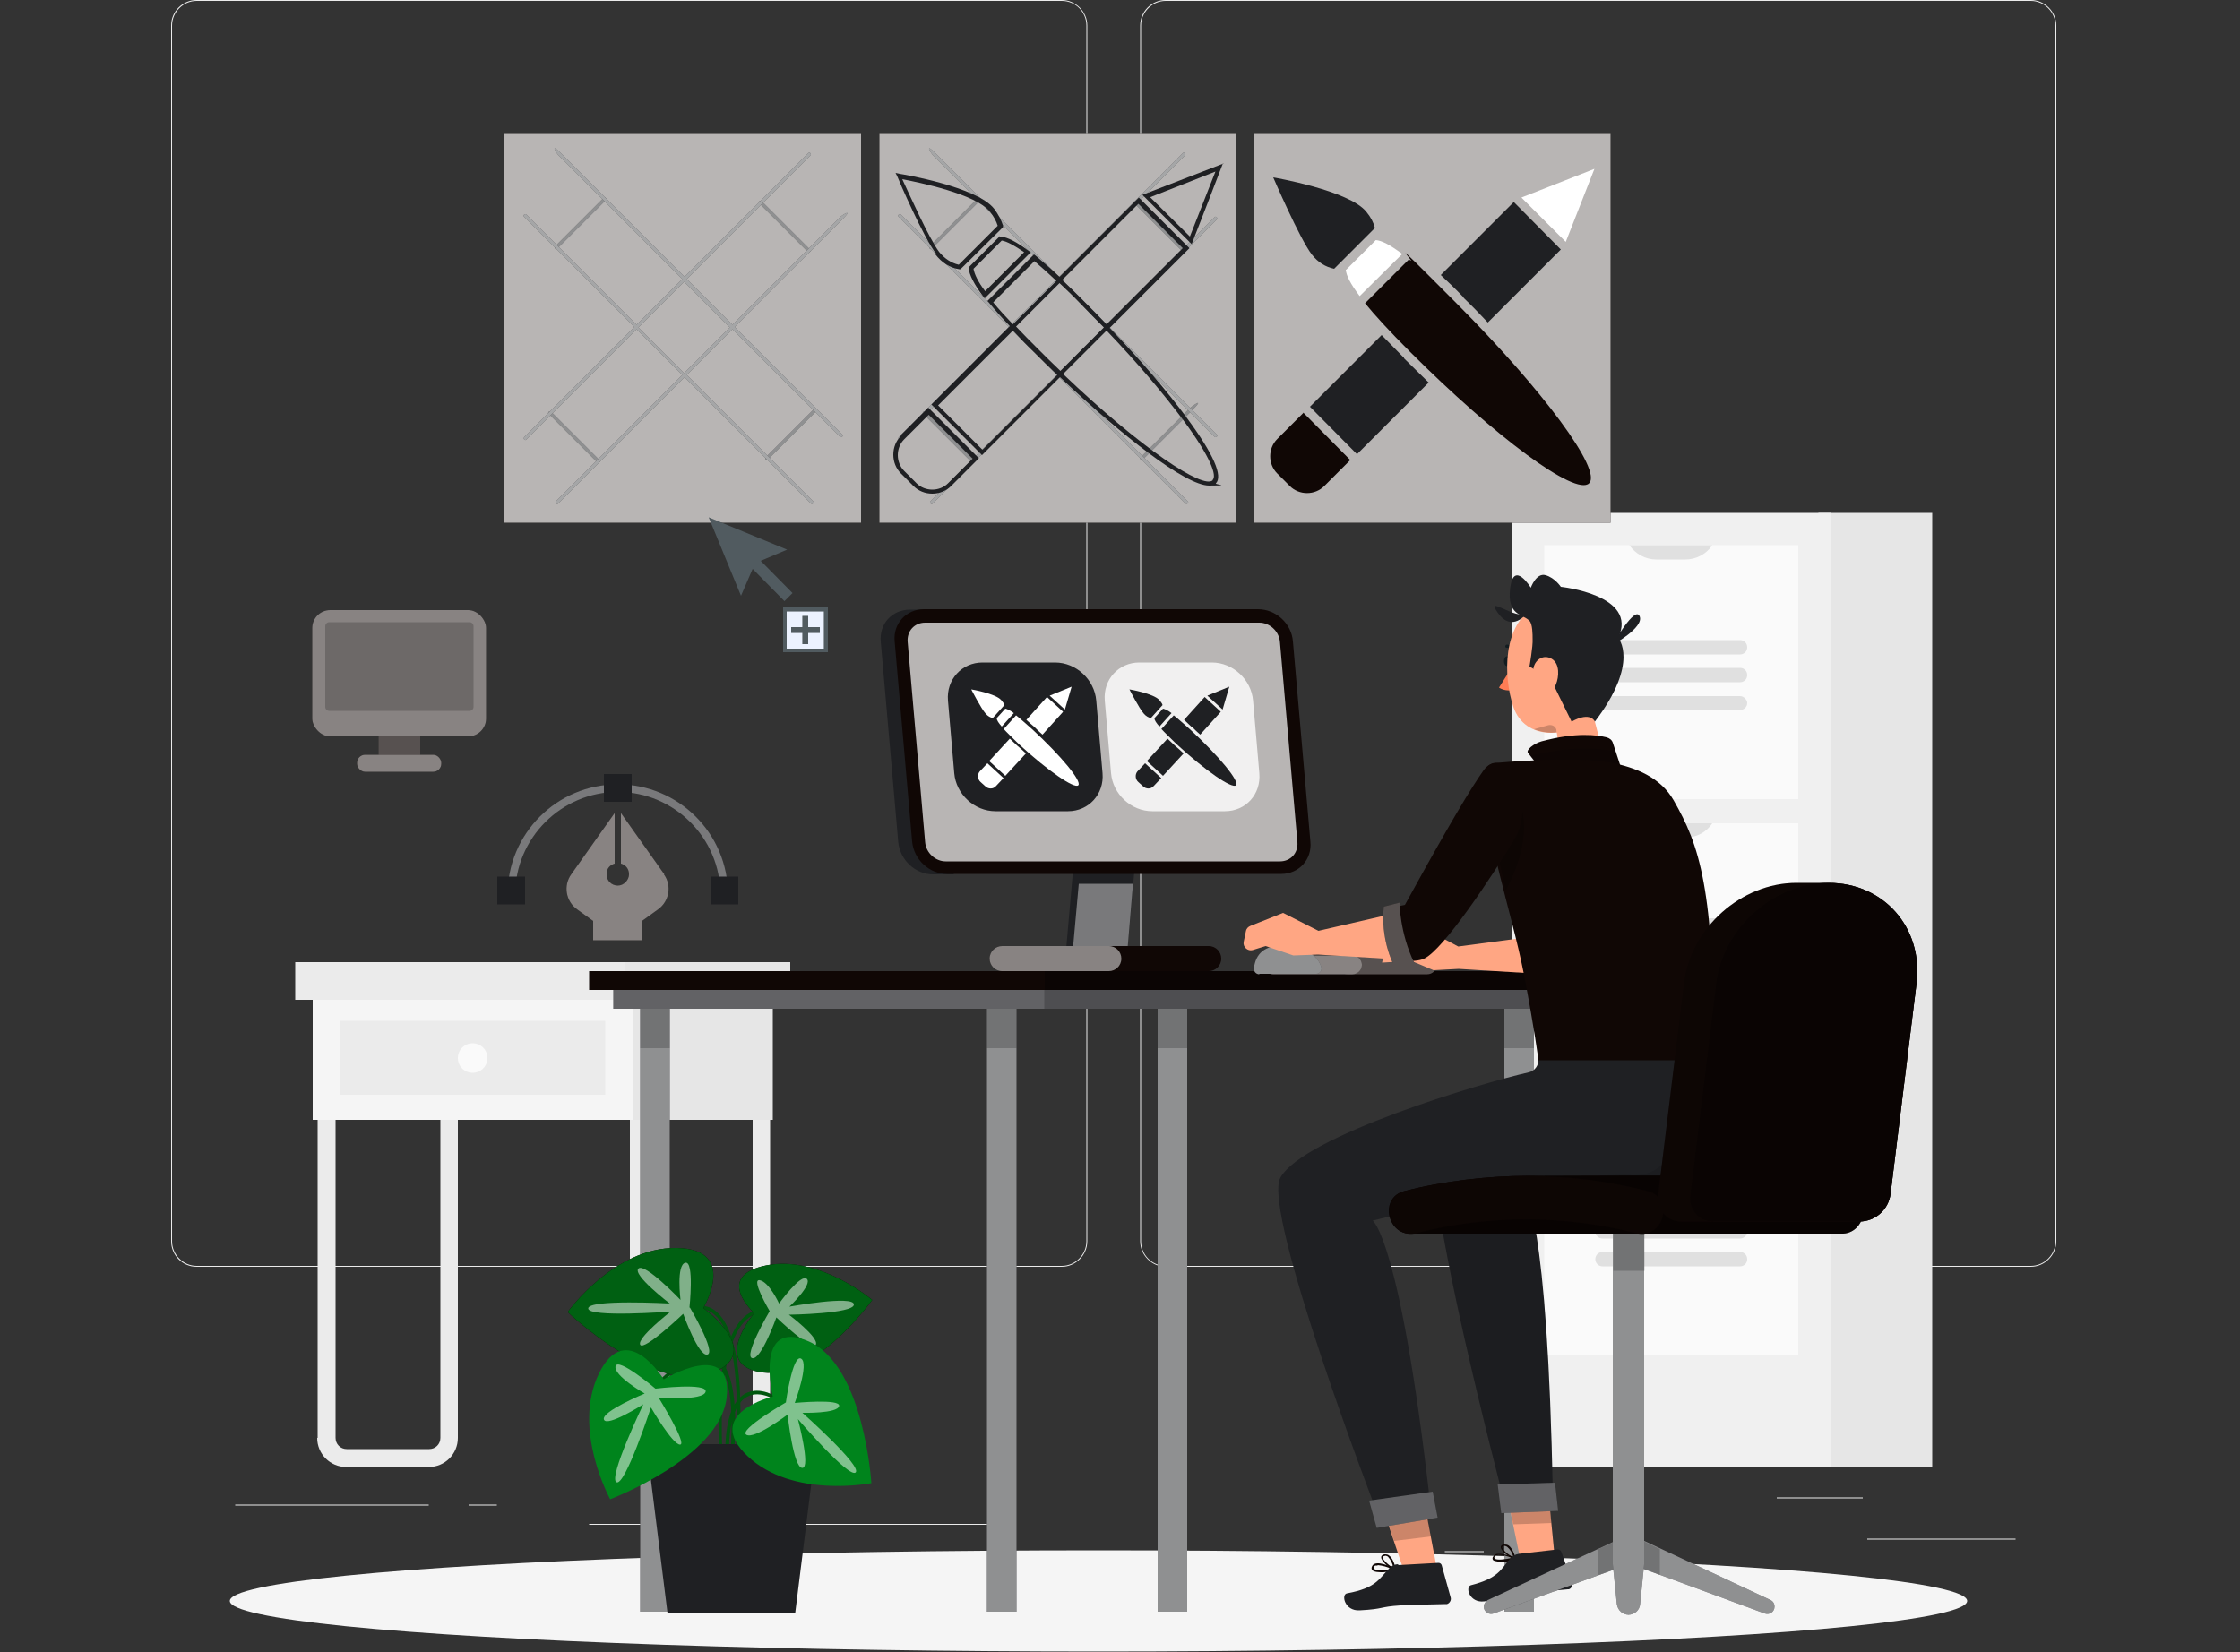 <?xml version="1.0" encoding="UTF-8"?> <svg xmlns="http://www.w3.org/2000/svg" id="Layer_1" data-name="Layer 1" version="1.1" viewBox="0 0 500 368.8"><rect x="0" y="0" width="500" height="368.8" fill="#333333" stroke="none"/><defs><style> .cls-1 { opacity: .7; } .cls-1, .cls-2, .cls-3, .cls-4, .cls-5, .cls-6, .cls-7, .cls-8, .cls-9, .cls-10, .cls-11, .cls-12, .cls-13, .cls-14, .cls-15, .cls-16, .cls-17, .cls-18, .cls-19, .cls-20, .cls-21, .cls-22, .cls-23, .cls-24, .cls-25, .cls-26, .cls-27, .cls-28, .cls-29, .cls-30, .cls-31, .cls-32 { stroke-width: 0px; } .cls-1, .cls-2, .cls-6, .cls-7, .cls-8, .cls-13, .cls-16, .cls-17, .cls-19, .cls-20, .cls-21, .cls-27, .cls-28 { isolation: isolate; } .cls-1, .cls-6, .cls-7, .cls-8, .cls-16, .cls-17, .cls-20, .cls-21, .cls-26 { fill: #fff; } .cls-2, .cls-3, .cls-13, .cls-19, .cls-27, .cls-28 { fill: #000; } .cls-2, .cls-17 { opacity: .3; } .cls-4 { fill: #e0e0e0; } .cls-33, .cls-16, .cls-27 { opacity: .5; } .cls-5 { fill: #ffa683; } .cls-6 { opacity: .9; } .cls-7, .cls-19, .cls-34 { opacity: .2; } .cls-8, .cls-35, .cls-28 { opacity: .4; } .cls-9 { fill: #f5f5f5; } .cls-10 { fill: #121c20; } .cls-11 { fill: #ebebeb; } .cls-12 { fill: #e6e6e6; } .cls-13, .cls-36 { opacity: .1; } .cls-14 { fill: #006012; } .cls-15 { fill: #00841c; } .cls-18 { fill: #263238; } .cls-20 { opacity: .6; } .cls-21 { opacity: .8; } .cls-22 { fill: #407bff; } .cls-23 { fill: #fafafa; } .cls-24 { fill: #004c0b; } .cls-25 { fill: #100705; } .cls-29 { fill: #1f2023; } .cls-30 { fill: #f0f0f0; } .cls-31 { fill: #ff7d55; } .cls-32 { fill: #007c17; } </style></defs><g id="a"><rect class="cls-11" x="416.8" y="343.5" width="33.1" height=".2"></rect><rect class="cls-11" x="322.5" y="346.3" width="8.7" height=".2"></rect><rect class="cls-11" x="396.6" y="334.3" width="19.2" height=".2"></rect><rect class="cls-11" x="52.5" y="335.9" width="43.2" height=".2"></rect><rect class="cls-11" x="104.6" y="335.9" width="6.3" height=".2"></rect><rect class="cls-11" x="131.5" y="340.2" width="93.7" height=".2"></rect><path class="cls-11" d="M237,282.8H43.9c-3.2,0-5.7-2.6-5.7-5.7V5.7c0-3.2,2.6-5.7,5.7-5.7h193.1c3.1,0,5.7,2.6,5.7,5.7v271.4c0,3.1-2.6,5.7-5.7,5.7h0ZM43.9.2c-3,0-5.5,2.5-5.5,5.5v271.4c0,3,2.5,5.5,5.5,5.5h193.1c3,0,5.5-2.5,5.5-5.5V5.7c0-3-2.4-5.5-5.5-5.5H43.9Z"></path><path class="cls-11" d="M453.3,282.8h-193.1c-3.1,0-5.7-2.6-5.7-5.7V5.7c0-3.2,2.6-5.7,5.7-5.7h193.1c3.1,0,5.7,2.6,5.7,5.7v271.4c0,3.1-2.6,5.7-5.7,5.7ZM260.2.2c-3,0-5.5,2.5-5.5,5.5v271.4c0,3,2.4,5.5,5.5,5.5h193.1c3,0,5.5-2.5,5.5-5.5V5.7c0-3-2.5-5.5-5.5-5.5h-193.1Z"></path><rect class="cls-11" y="327.4" width="500" height=".2"></rect><path class="cls-11" d="M140.6,321v-77.1h31.3v77.1c0,3.6-2.9,6.5-6.5,6.5h-18.4c-3.6,0-6.5-2.9-6.5-6.5h0ZM144.6,247.9v73.1c0,1.4,1.1,2.5,2.5,2.5h18.4c1.4,0,2.5-1.1,2.5-2.5v-73.1h-23.3,0Z"></path><path class="cls-11" d="M70.9,321v-77.1h31.3v77.1c0,3.6-2.9,6.5-6.5,6.5h-18.4c-3.6,0-6.5-2.9-6.5-6.5ZM74.9,247.9v73.1c0,1.4,1.1,2.5,2.5,2.5h18.4c1.4,0,2.5-1.1,2.5-2.5v-73.1h-23.3Z"></path><rect class="cls-9" x="69.8" y="221.3" width="76.4" height="28.7"></rect><rect class="cls-12" x="141.2" y="221.3" width="31.3" height="28.7"></rect><rect class="cls-11" x="65.9" y="214.8" width="74.6" height="8.4"></rect><rect class="cls-12" x="139.4" y="214.8" width="37" height="8.4"></rect><rect class="cls-11" x="76" y="227.9" width="59.1" height="16.5"></rect><circle class="cls-23" cx="105.5" cy="236.2" r="3.3"></circle><rect class="cls-12" x="405.9" y="114.5" width="25.4" height="213"></rect><rect class="cls-30" x="337.4" y="114.5" width="71.2" height="213"></rect><rect class="cls-23" x="344.7" y="121.7" width="56.7" height="56.7"></rect><path class="cls-4" d="M357.7,146.1h30.7c.9,0,1.6-.7,1.6-1.6h0c0-.9-.7-1.6-1.6-1.6h-30.7c-.9,0-1.6.7-1.6,1.6h0c0,.9.7,1.6,1.6,1.6Z"></path><path class="cls-4" d="M357.7,152.3h30.7c.9,0,1.6-.7,1.6-1.6h0c0-.9-.7-1.6-1.6-1.6h-30.7c-.9,0-1.6.7-1.6,1.6h0c0,.9.7,1.6,1.6,1.6Z"></path><rect class="cls-4" x="356.2" y="155.4" width="33.8" height="3.1" rx="1.6" ry="1.6"></rect><path class="cls-4" d="M369.9,124.9h6.3c2.4,0,4.7-1.2,6-3.2h-18.5c1.4,2,3.6,3.2,6,3.2h0Z"></path><rect class="cls-23" x="344.7" y="183.8" width="56.7" height="56.7"></rect><path class="cls-4" d="M357.7,208.2h30.7c.9,0,1.6-.7,1.6-1.6h0c0-.9-.7-1.6-1.6-1.6h-30.7c-.9,0-1.6.7-1.6,1.6h0c0,.9.7,1.6,1.6,1.6Z"></path><path class="cls-4" d="M357.7,214.4h30.7c.9,0,1.6-.7,1.6-1.6h0c0-.9-.7-1.6-1.6-1.6h-30.7c-.9,0-1.6.7-1.6,1.6h0c0,.9.7,1.6,1.6,1.6Z"></path><path class="cls-4" d="M357.7,220.6h30.7c.9,0,1.6-.7,1.6-1.6h0c0-.9-.7-1.6-1.6-1.6h-30.7c-.9,0-1.6.7-1.6,1.6h0c0,.9.7,1.6,1.6,1.6Z"></path><rect class="cls-23" x="344.7" y="245.9" width="56.7" height="56.7"></rect><path class="cls-4" d="M357.7,270.3h30.7c.9,0,1.6-.7,1.6-1.6h0c0-.9-.7-1.6-1.6-1.6h-30.7c-.9,0-1.6.7-1.6,1.6h0c0,.9.7,1.6,1.6,1.6Z"></path><path class="cls-4" d="M357.7,276.5h30.7c.9,0,1.6-.7,1.6-1.6h0c0-.9-.7-1.6-1.6-1.6h-30.7c-.9,0-1.6.7-1.6,1.6h0c0,.9.7,1.6,1.6,1.6Z"></path><path class="cls-4" d="M357.7,282.7h30.7c.9,0,1.6-.7,1.6-1.6h0c0-.9-.7-1.6-1.6-1.6h-30.7c-.9,0-1.6.7-1.6,1.6h0c0,.9.7,1.6,1.6,1.6Z"></path><path class="cls-4" d="M369.9,187h6.3c2.4,0,4.7-1.2,6-3.2h-18.5c1.4,2,3.6,3.2,6,3.2h0Z"></path><path class="cls-4" d="M369.9,249.1h6.3c2.4,0,4.7-1.2,6-3.2h-18.5c1.4,2,3.6,3.2,6,3.2h0Z"></path></g><g id="b"><ellipse id="c" class="cls-9" cx="245.2" cy="357.4" rx="193.9" ry="11.3"></ellipse></g><g id="d"><path class="cls-29" d="M162.5,199.7h-1.7c0-12.6-10.3-22.9-22.9-22.9s-22.9,10.3-22.9,22.9h-1.7c0-13.6,11-24.6,24.6-24.6s24.6,11,24.6,24.6Z"></path><g class="cls-35"><path class="cls-26" d="M162.5,199.7h-1.7c0-12.6-10.3-22.9-22.9-22.9s-22.9,10.3-22.9,22.9h-1.7c0-13.6,11-24.6,24.6-24.6s24.6,11,24.6,24.6Z"></path></g><rect class="cls-29" x="134.8" y="172.8" width="6.2" height="6.2"></rect><rect class="cls-29" x="111" y="195.7" width="6.2" height="6.2"></rect><rect class="cls-29" x="158.6" y="195.7" width="6.2" height="6.2"></rect><path class="cls-25" d="M148.3,195.2l-9.7-13.7v11.3c1.1.3,1.8,1.2,1.8,2.4s-1.1,2.5-2.5,2.5-2.5-1.1-2.5-2.5.8-2.1,1.8-2.4v-11.3l-9.7,13.7c-1.8,2.5-1.2,6,1.3,7.8l3.6,2.6v4.3h10.9v-4.3l3.6-2.6c2.5-1.8,3.1-5.3,1.3-7.8Z"></path><path class="cls-16" d="M148.3,195.2l-9.7-13.7v11.3c1.1.3,1.8,1.2,1.8,2.4s-1.1,2.5-2.5,2.5-2.5-1.1-2.5-2.5.8-2.1,1.8-2.4v-11.3l-9.7,13.7c-1.8,2.5-1.2,6,1.3,7.8l3.6,2.6v4.3h10.9v-4.3l3.6-2.6c2.5-1.8,3.1-5.3,1.3-7.8Z"></path><rect class="cls-25" x="84.5" y="162.4" width="9.3" height="7.2"></rect><rect class="cls-17" x="84.5" y="162.4" width="9.3" height="7.2"></rect><rect class="cls-25" x="69.7" y="136.2" width="38.8" height="28.2" rx="4" ry="4"></rect><rect class="cls-16" x="69.7" y="136.2" width="38.8" height="28.2" rx="4" ry="4"></rect><path class="cls-19" d="M73.5,138.9h31.3c.5,0,.9.4.9.9v18c0,.5-.4.9-.9.9h-31.3c-.5,0-.9-.4-.9-.9v-18c0-.5.4-.9.9-.9Z"></path><rect class="cls-25" x="79.7" y="168.5" width="18.8" height="3.8" rx="1.8" ry="1.8"></rect><rect class="cls-16" x="79.7" y="168.5" width="18.8" height="3.8" rx="1.8" ry="1.8"></rect></g><g id="e"><rect class="cls-29" x="136.9" y="221" width="211.5" height="4.2"></rect><rect class="cls-17" x="136.9" y="221" width="211.5" height="4.2"></rect><rect class="cls-19" x="233.1" y="221" width="115.3" height="4.2"></rect><rect class="cls-29" x="142.9" y="225.2" width="6.6" height="134.6"></rect><rect class="cls-16" x="142.9" y="225.2" width="6.6" height="134.6"></rect><rect class="cls-19" x="142.9" y="225.2" width="6.6" height="8.8"></rect><rect class="cls-29" x="220.3" y="225.2" width="6.6" height="134.6"></rect><rect class="cls-16" x="220.3" y="225.2" width="6.6" height="134.6"></rect><rect class="cls-19" x="220.3" y="225.2" width="6.6" height="8.8"></rect><rect class="cls-29" x="258.4" y="225.2" width="6.6" height="134.6"></rect><rect class="cls-16" x="258.4" y="225.2" width="6.6" height="134.6"></rect><rect class="cls-19" x="258.4" y="225.2" width="6.6" height="8.8"></rect><rect class="cls-29" x="335.8" y="225.2" width="6.6" height="134.6"></rect><rect class="cls-16" x="335.8" y="225.2" width="6.6" height="134.6"></rect><rect class="cls-19" x="335.8" y="225.2" width="6.6" height="8.8"></rect><rect class="cls-25" x="131.5" y="216.8" width="222.4" height="4.2"></rect><rect class="cls-2" x="233.2" y="216.8" width="120.6" height="4.2"></rect></g><g id="f"><path class="cls-24" d="M164.9,326.1h-.8c1.6-23.2-1.9-30.8-5.1-33-1.9-1.3-3.5-.6-3.5-.6l-.3-.7c0,0,2.1-.9,4.3.7,3.3,2.4,7,10.1,5.4,33.6h0Z"></path><path class="cls-24" d="M160.5,323.8c-.8-19.7,2.6-27.1,5.6-29.8,1.9-1.7,3.5-1.5,3.6-1.5v.8c-.2,0-1.5-.2-3.1,1.3-2.9,2.6-6.1,9.8-5.4,29.1h-.8Z"></path><path class="cls-24" d="M163.9,323.8h-.8c.8-11.9-.7-18.9-4.2-20.4-4.7-1.9-11.6,5.8-11.7,5.9l-.6-.5c.3-.3,7.4-8.3,12.6-6.1,4,1.6,5.5,8.8,4.7,21.1h0Z"></path><path class="cls-24" d="M161.9,324.5c0-7.3,1.5-11.8,4.5-13.4,3.4-1.8,7.2.9,7.4,1l-.4.6s-3.7-2.5-6.6-.9c-2.7,1.4-4.1,5.7-4.1,12.6h-.8,0Z"></path><g class="cls-34"><path class="cls-32" d="M164.9,326.1h-.8c1.6-23.2-1.9-30.8-5.1-33-1.9-1.3-3.5-.6-3.5-.6l-.3-.7c0,0,2.1-.9,4.3.7,3.3,2.4,7,10.1,5.4,33.6h0Z"></path><path class="cls-32" d="M160.5,323.8c-.8-19.7,2.6-27.1,5.6-29.8,1.9-1.7,3.5-1.5,3.6-1.5v.8c-.2,0-1.5-.2-3.1,1.3-2.9,2.6-6.1,9.8-5.4,29.1h-.8Z"></path><path class="cls-32" d="M163.9,323.8h-.8c.8-11.9-.7-18.9-4.2-20.4-4.7-1.9-11.6,5.8-11.7,5.9l-.6-.5c.3-.3,7.4-8.3,12.6-6.1,4,1.6,5.5,8.8,4.7,21.1h0Z"></path><path class="cls-32" d="M161.9,324.5c0-7.3,1.5-11.8,4.5-13.4,3.4-1.8,7.2.9,7.4,1l-.4.6s-3.7-2.5-6.6-.9c-2.7,1.4-4.1,5.7-4.1,12.6h-.8,0Z"></path></g><polygon class="cls-29" points="144.3 322.4 149 360.1 177.5 360.1 182.2 322.4 144.3 322.4"></polygon><path class="cls-25" d="M157,292s7.9-13.2-6-13.4-24.3,14.3-24.3,14.3c0,0,18.9,18.1,31.7,13.8,12.8-4.4-1.3-14.6-1.3-14.6h0Z"></path><path class="cls-14" d="M157,292s7.9-13.2-6-13.4-24.3,14.3-24.3,14.3c0,0,18.9,18.1,31.7,13.8,12.8-4.4-1.3-14.6-1.3-14.6h0Z"></path><path class="cls-16" d="M153.9,291.9s1.1-10.4-.9-10c-2.1.4-1.1,8.3-1.1,8.3,0,0-8-8.4-9.4-7-1.4,1.4,7,7.8,7,7.8,0,0-18.2-1-18.2,1.1s18.4.7,18.4.7c0,0-7.6,5.9-6.8,7.4s9.6-6.9,9.6-6.9c0,0,3.4,9.6,5.4,9.1s-3.9-10.5-3.9-10.5h0Z"></path><path class="cls-25" d="M168.4,293.2s-9.2-8.3,2.6-10.7,23.7,7.7,23.7,7.7c0,0-12.6,17.6-24.4,16.2-11.8-1.5-2-13.2-2-13.2h0Z"></path><path class="cls-14" d="M168.4,293.2s-9.2-8.3,2.6-10.7,23.7,7.7,23.7,7.7c0,0-12.6,17.6-24.4,16.2-11.8-1.5-2-13.2-2-13.2h0Z"></path><path class="cls-16" d="M171.8,292.7s-4.3-7.3-2.2-6.9,4.3,5.2,4.3,5.2c0,0,4.9-6.8,6.2-5.5s-3.9,6.2-3.9,6.2c0,0,14.3-2.6,14.4-.5s-14.5,2.3-14.5,2.3c0,0,6.8,5.1,6,6.7-.8,1.6-8.8-6.1-8.8-6.1,0,0-3.4,9.6-5.4,9.1-2-.5,3.9-10.5,3.9-10.5h0Z"></path><path class="cls-15" d="M172.4,311.8s-15.6,3.8-5.5,13.3,27.6,6,27.6,6c0,0-1.6-26.1-13.9-31.6-12.4-5.5-8.1,12.3-8.1,12.3h0Z"></path><path class="cls-16" d="M175.4,313.1s-10.6,6.1-8.8,7.2c1.8,1.1,9.2-4.5,9.2-4.5,0,0,1.3,12,3.3,11.9,1.9,0-1-10.9-1-10.9,0,0,11.5,13.4,12.9,11.9s-11.9-13.3-11.9-13.3c0,0,7.8.2,8.2-1.5.4-1.7-9.9-.7-9.9-.7,0,0,3.3-8.9,1.4-9.9s-3.4,9.9-3.4,9.9Z"></path><path class="cls-15" d="M148.2,308s-8.4-13.8-14.5-1.4c-6.1,12.5,2.5,28.1,2.5,28.1,0,0,24.5-9.3,26-22.7s-14-4.1-14-4.1h0Z"></path><path class="cls-16" d="M146.3,310s-8.4-7.1-8.9-5,6.5,6.1,6.5,6.1c0,0-9.7,4-9.1,5.8s8.8-3.4,8.8-3.4c0,0-7.9,16.4-6,17.4s7.7-16.7,7.7-16.7c0,0,4.8,8.3,6.5,8.3s-4.8-10.5-4.8-10.5c0,0,10,.8,10.5-1.3s-11.1-.7-11.1-.7h0Z"></path></g><g id="g"><path class="cls-29" d="M207.7,136.1h-4.6c-4,0-6.9,3.2-6.5,7.2l3.9,44.7c.4,4,3.8,7.2,7.8,7.2h4.6l-5.2-59h0Z"></path><polygon class="cls-29" points="251.6 212.8 237.9 212.8 240.4 184.2 254.1 184.2 251.6 212.8"></polygon><path class="cls-25" d="M286,195.1h-74.6c-4,0-7.4-3.2-7.8-7.2l-3.9-44.7c-.4-4,2.6-7.2,6.5-7.2h74.6c4,0,7.5,3.2,7.8,7.2l3.9,44.7c.4,4-2.6,7.2-6.5,7.2Z"></path><path class="cls-1" d="M281.1,139h-74.6c-2.4,0-4.1,1.9-3.9,4.3l3.9,44.7c.2,2.4,2.3,4.3,4.6,4.3h74.6c2.4,0,4.1-1.9,3.9-4.3l-3.9-44.7c-.2-2.4-2.3-4.3-4.6-4.3Z"></path><polygon class="cls-8" points="240.8 197.3 239.4 212.8 251.6 212.8 252.9 197.3 240.8 197.3"></polygon><path class="cls-25" d="M269.8,216.8h-23.8c-1.6,0-2.8-1.3-2.8-2.8h0c0-1.6,1.3-2.8,2.8-2.8h23.8c1.6,0,2.8,1.3,2.8,2.8h0c0,1.6-1.3,2.8-2.8,2.8Z"></path><path class="cls-25" d="M247.5,216.8h-23.8c-1.6,0-2.8-1.3-2.8-2.8h0c0-1.6,1.3-2.8,2.8-2.8h23.8c1.6,0,2.8,1.3,2.8,2.8h0c0,1.6-1.3,2.8-2.8,2.8Z"></path><g class="cls-33"><path class="cls-26" d="M247.5,216.8h-23.8c-1.6,0-2.8-1.3-2.8-2.8h0c0-1.6,1.3-2.8,2.8-2.8h23.8c1.6,0,2.8,1.3,2.8,2.8h0c0,1.6-1.3,2.8-2.8,2.8Z"></path></g><path class="cls-21" d="M273.4,181.1h-16.2c-4.7,0-8.8-3.8-9.2-8.5l-1.4-16.2c-.4-4.7,3.1-8.5,7.7-8.5h16.2c4.7,0,8.8,3.8,9.2,8.5l1.4,16.2c.4,4.7-3,8.5-7.7,8.5h0Z"></path><path class="cls-29" d="M238.4,181.1h-16.2c-4.7,0-8.8-3.8-9.2-8.5l-1.4-16.2c-.4-4.7,3.1-8.5,7.7-8.5h16.2c4.7,0,8.8,3.8,9.2,8.5l1.4,16.2c.4,4.7-3.1,8.5-7.7,8.5Z"></path><path class="cls-25" d="M318.6,217.5h-17.8c-1.2,0-2.1-1-2.1-2.1h0c0-1.2,1-2.1,2.1-2.1h17.8c1.2,0,2.1,1,2.1,2.1h0c0,1.2-1,2.1-2.1,2.1Z"></path><path class="cls-17" d="M318.6,217.5h-17.8c-1.2,0-2.1-1-2.1-2.1h0c0-1.2,1-2.1,2.1-2.1h17.8c1.2,0,2.1,1,2.1,2.1h0c0,1.2-1,2.1-2.1,2.1Z"></path><path class="cls-25" d="M301.9,217.5h-17.8c-1.2,0-2.1-1-2.1-2.1h0c0-1.2,1-2.1,2.1-2.1h17.8c1.2,0,2.1,1,2.1,2.1h0c0,1.2-1,2.1-2.1,2.1Z"></path><path class="cls-16" d="M301.9,217.5h-17.8c-1.2,0-2.1-1-2.1-2.1h0c0-1.2,1-2.1,2.1-2.1h17.8c1.2,0,2.1,1,2.1,2.1h0c0,1.2-1,2.1-2.1,2.1Z"></path><path class="cls-29" d="M281.1,217.5c-.7,0-1.3-.6-1.2-1.4.4-3.3,2.5-5,6.2-5s7.8,1.5,8.8,4.7c.3.8-.3,1.6-1.1,1.6h-12.7,0Z"></path><path class="cls-16" d="M281.1,217.5c-.7,0-1.3-.6-1.2-1.4.4-3.3,2.5-5,6.2-5s7.8,1.5,8.8,4.7c.3.8-.3,1.6-1.1,1.6h-12.7,0Z"></path><polygon class="cls-29" points="272.9 158.4 274.4 153.3 269.5 155.3 272.9 158.4"></polygon><path class="cls-29" d="M255.6,170.4l-1.7,1.8c-.6.7-.5,1.8.2,2.4l1,.9c.7.7,1.8.7,2.4,0l1.7-1.8-3.6-3.3Z"></path><path class="cls-29" d="M259.2,162.7c.8.9,1.9,1.9,3.4,3.4,6.5,6,12.5,10.1,13.3,9.2s-3.8-6.5-10.3-12.5c-1.6-1.4-2.7-2.4-3.6-3.1l-2.8,3.1h0Z"></path><path class="cls-29" d="M262.3,166.5c-.6-.6-1.2-1.1-1.7-1.6l-4.6,5,3.6,3.3,4.6-5c-.6-.6-1.2-1.1-1.9-1.7h0Z"></path><path class="cls-29" d="M266.1,162.3c.6.6,1.2,1.2,1.8,1.7l4.6-5.1-3.6-3.3-4.6,5.1c.5.5,1.1,1,1.7,1.6h0Z"></path><path class="cls-29" d="M257.7,160.4c0,.4.4,1,1.1,1.8l2.7-3c-.9-.7-1.5-.9-1.9-1l-1.9,2.1h0Z"></path><path class="cls-29" d="M259.5,157.4c-.1-.4-.4-.7-.7-1.1-1.3-1.5-6.7-2.4-6.7-2.4,0,0,2.2,4.3,3.2,5.4.5.6,1.1.9,1.6,1l2.6-2.9h0Z"></path><polygon class="cls-26" points="237.7 158.4 239.2 153.3 234.3 155.3 237.7 158.4"></polygon><path class="cls-26" d="M220.4,170.4l-1.7,1.8c-.6.7-.5,1.8.2,2.4l1,.9c.7.7,1.8.7,2.4,0l1.7-1.8-3.6-3.3h0Z"></path><path class="cls-26" d="M224,162.7c.8.9,1.9,1.9,3.4,3.4,6.5,6,12.5,10.1,13.3,9.2s-3.8-6.5-10.3-12.5c-1.6-1.4-2.7-2.4-3.6-3.1l-2.8,3.1h0Z"></path><path class="cls-26" d="M227.1,166.5c-.6-.6-1.2-1.1-1.7-1.6l-4.6,5,3.6,3.3,4.6-5c-.6-.6-1.2-1.1-1.9-1.7h0Z"></path><path class="cls-26" d="M230.9,162.3c.6.6,1.2,1.2,1.8,1.7l4.6-5.1-3.6-3.3-4.6,5.1c.5.5,1.1,1,1.8,1.6Z"></path><path class="cls-26" d="M222.5,160.4c0,.4.4,1,1.1,1.8l2.7-3c-.9-.7-1.5-.9-1.9-1l-1.9,2.1h0Z"></path><path class="cls-26" d="M224.2,157.4c-.1-.4-.4-.7-.7-1.1-1.3-1.5-6.7-2.4-6.7-2.4,0,0,2.2,4.3,3.2,5.4.5.6,1.1.9,1.6,1l2.6-2.9h0Z"></path></g><g id="h"><polygon class="cls-5" points="345 208.7 325.5 211.3 317.6 207.1 309.5 210.3 308.5 214.9 315 214.5 320 216.6 325.6 216.3 346.9 217.6 345 208.7"></polygon><path class="cls-25" d="M344,218.3c2.3,0,4.1-.1,5.1-.6,4.3-2,15.2-18.4,20.3-26.9,2.1-3.5,3.2-10.4-3.1-17.9-.5-.6-1.4-.6-2,0-2.7,3.2-6.9,9.5-19.7,32.7l-2.8.6,2.1,12.1h0Z"></path><path class="cls-25" d="M340.1,206.2l3.5-.9s0,6.7,3.3,13.5h-4.8s-2.8-5.5-2-12.7h0Z"></path><path class="cls-8" d="M340.1,206.2l3.5-.9s0,6.7,3.3,13.5h-4.8s-2.8-5.5-2-12.7h0Z"></path><path class="cls-31" d="M337.5,148.9l-2.9,4.6s1.5,1.1,3.6.4l-.7-4.9h0Z"></path><path class="cls-10" d="M335.7,147.6c0,.6.3,1.1.7,1.1.4,0,.7-.5.7-1.1,0-.6-.3-1.1-.7-1.1s-.7.5-.7,1.1h0Z"></path><path class="cls-10" d="M338.6,145.6c-.1,0-.2,0-.3-.1-.5-.6-1.2-.9-2-.9-.2,0-.3-.1-.3-.3,0-.2.1-.3.3-.4,1,0,2,.4,2.6,1.1.1.1.1.3,0,.4h0s-.1,0-.2,0h0Z"></path><path class="cls-5" d="M358.5,144.6c.3,7.9.5,11.2-3,15.6-5.6,4.6-15.1,5.2-17.7-2.4-2.3-6.9-2.4-18.5,5-22.4,5.2-2.8,11.7-.8,14.5,4.5.8,1.5,1.2,3.1,1.2,4.8h0Z"></path><path class="cls-19" d="M347.5,163.5v-.4c-.2-.9-1-1.4-1.9-1.2l-3.2.9c1.5.6,3.3.9,5,.7h0Z"></path><polygon class="cls-5" points="347.2 161.5 348.9 173.2 358.6 171.1 355.5 159.2 347.2 161.5"></polygon><path class="cls-29" d="M346.1,151.5l-4.7-2.7s.8-4.6.7-6.1c0-1,0-3.4-.7-4.1-1.5-1.6-5.1-1.1-4.3-7.4.8-6.2,4.6,0,4.6,0,0,0,1.2-3.4,3.3-2.8,2.1.6,3.4,2.6,3.4,2.6,0,0,17.4,1.8,12.8,11.4,0,0,4.9,5.4-5.2,18.7,0,0-.9-2.4-5.2,0l-4.7-9.6h0Z"></path><path class="cls-29" d="M359.9,144s7.1-3.9,6.1-6.4c-1-2.6-6.1,6.4-6.1,6.4Z"></path><path class="cls-5" d="M342.3,149.2c-.3,1.6,0,3.2,1,4.5,1.2,1.7,3.2,1,4-.9.7-1.7.9-4.6-.9-5.7-1.8-1.1-3.7.1-4.1,2h0Z"></path><path class="cls-29" d="M340.8,136.9s-3.2,4.4-6.4,0c-3.2-4.4,4.1,1.7,6.4,0Z"></path><path class="cls-25" d="M361.8,171.3l-1.8-5.5c-.2-.6-.7-1-1.4-1.2-2.1-.5-6.7-1.2-14.5.9-1.8.5-3.6,2-3,2.6l2.5,3.2h18.3Z"></path><path class="cls-13" d="M360.7,167.8c-6.7-1.6-14-.3-19.2.9l2,2.6h18.3l-1.1-3.5Z"></path><polygon class="cls-5" points="335.3 328.5 339.2 347.4 346.9 346.3 345.1 327.9 335.3 328.5"></polygon><polygon class="cls-19" points="346.3 340 345.1 327.9 335.3 328.5 337.8 340.3 346.3 340"></polygon><path class="cls-25" d="M335.7,348.6c-1,.1-2,0-2.4-.3-.2-.2-.2-.6,0-.8.1-.2.3-.4.5-.5,1.3-.5,4.3.7,4.4.8,0,0,.1.1.1.2s0,.1-.1.2c-.8.2-1.6.4-2.4.5h0ZM334.3,347.2c-.1,0-.2,0-.4,0-.2,0-.3.2-.3.3-.1.2,0,.4,0,.4.4.5,2.5.2,3.9-.1-1-.4-2.1-.7-3.2-.7h0Z"></path><path class="cls-25" d="M338.1,348.1s0,0,0,0c-1-.3-3.1-1.8-3.1-2.7,0-.2.1-.5.6-.6.4,0,.8,0,1.1.2,1.1.7,1.6,2.9,1.6,3,0,0,0,.1,0,.2,0,0,0,0-.1,0h0ZM335.8,345.1h-.1c-.3,0-.3.2-.4.3,0,.5,1.4,1.8,2.5,2.2-.2-.9-.7-1.7-1.4-2.3-.2-.1-.4-.2-.7-.2h0Z"></path><path class="cls-29" d="M338.9,346.9l8.8-1c.3,0,.6.1.8.5l2.4,6.9c.2.6-.1,1.3-.7,1.5,0,0-.2,0-.2,0-3.2.3-6,.5-9.9,1-4.6.6-3.4,1-8.8,1.7-3.3.4-4.3-3.2-3-3.6,6.3-1.6,6.7-3.6,8.9-6.1.5-.5,1.1-.8,1.8-.9h0Z"></path><path class="cls-29" d="M353.5,241.3s-27.7,4.2-32.8,15.1c-3.6,7.7,14.8,77.7,14.8,77.7l11.1-.5c-1.1-62.1-6.3-68.1-6.3-68.1,0,0,19-2.5,32.4-2.5s10-15.8,9.5-21.7c-.1-1.3,0-5.2,0-5.2h-28.9l.2,5.2h0Z"></path><g class="cls-36"><path class="cls-3" d="M353.5,241.3s-27.7,4.2-32.8,15.1c-3.6,7.7,14.8,77.7,14.8,77.7l11.1-.5c-1.1-62.1-6.3-68.1-6.3-68.1,0,0,19-2.5,32.4-2.5s10-15.8,9.5-21.7c-.1-1.3,0-5.2,0-5.2h-28.9l.2,5.2h0Z"></path></g><polygon class="cls-29" points="334.3 331.4 347.1 331 347.8 337.3 335.1 337.8 334.3 331.4"></polygon><polygon class="cls-17" points="334.3 331.4 347.1 331 347.8 337.3 335.1 337.8 334.3 331.4"></polygon><polygon class="cls-5" points="307.1 332 313.3 350.5 320.6 349.5 316.9 330 307.1 332"></polygon><polygon class="cls-19" points="319.4 343 316.9 330 307.1 332 311.2 344 319.4 343"></polygon><path class="cls-29" d="M343.4,236.4c.1,1.4-.8,2.7-2.2,3-10.3,2.3-50.2,14.2-55.4,23.5-4.2,7.6,21.4,74.3,21.4,74.3l12-1.9c-6.7-58.9-12.8-62.8-12.8-62.8,0,0,44.1-11.1,57.7-10.2,13.6.9,11-21.4,11-21.4v-4.7h-31.7v.4s0,0,0,0Z"></path><polygon class="cls-29" points="305.6 335 319.8 333 320.9 338.8 307.3 341.1 305.6 335"></polygon><polygon class="cls-17" points="305.6 335 319.8 333 320.9 338.8 307.3 341.1 305.6 335"></polygon><path class="cls-25" d="M308.8,351c-1,0-2.1,0-2.5-.5-.2-.2-.2-.6,0-.9.1-.2.3-.4.6-.5,1.4-.5,4.3,1,4.4,1.1,0,0,.1.1.1.2,0,0,0,.1-.1.2-.8.2-1.7.3-2.5.4h0ZM307.5,349.5c-.1,0-.2,0-.4,0-.2,0-.3.1-.4.3-.1.2,0,.4,0,.4.4.5,2.5.4,4,.1-1-.5-2.1-.8-3.2-.9h0Z"></path><path class="cls-25" d="M311.3,350.6h0c-1-.4-3.1-2.1-3-3,0-.2.2-.5.7-.6.4,0,.8,0,1.1.3,1.1.8,1.4,3,1.5,3.1,0,0,0,.1,0,.2,0,0,0,0-.1,0h0ZM309.1,347.4h-.1c-.4,0-.4.2-.4.2,0,.6,1.4,1.9,2.4,2.4-.1-.9-.6-1.8-1.2-2.5-.2-.1-.4-.2-.7-.2h0Z"></path><path class="cls-29" d="M312.1,349.4l9-.5c.3,0,.6.2.7.5l2,7.2c.2.6-.2,1.3-.8,1.5,0,0-.2,0-.2,0-3.2.1-6.1.1-10.2.3-4.8.3-3.5.8-9.1,1.1-3.4.2-4.2-3.6-2.8-3.8,6.5-1.2,7.1-3.2,9.5-5.7.5-.5,1.2-.8,1.9-.8h0Z"></path><path class="cls-25" d="M331.2,173.1c0-1.6,1.3-2.9,2.9-2.8,0,0,17.3-1.6,25.2-.1,5.9,1.1,11.4,3.4,14.3,8.5,5.7,10,9.1,19.4,9,58h-39.2c0-.1-.9-7.1-3.3-19.5-2.7-13.8-8.8-30.8-8.9-44.1h0Z"></path><path class="cls-19" d="M332.8,181.5c.8,5.6,2,11.4,3.3,17.3,7.7-14.6,2.1-21.6,2.1-21.6l-5.4,4.4h0Z"></path><path class="cls-5" d="M313.4,203.4l-19.1,4.4-7.9-4-7.3,2.9c-.5.2-.9.6-1,1.2l-.5,2.4c-.2,1.1.9,2.1,2,1.8l2.9-.9,6.2,2.1,5.5-.2,21.4,1.3-2.3-10.9h0Z"></path><path class="cls-25" d="M312.8,214.6c2.3,0,4.1-.1,5.1-.6,4.3-2,15.2-18.4,20.3-26.9,1.8-3.1,2.9-8.8-1-15.1-1.4-2.2-4.5-2.2-6-.1-2.9,4.1-7.6,11.9-17.6,30.1l-2.8.6,2.1,12.1h0Z"></path><path class="cls-25" d="M308.9,202.4l3.5-.9s0,6.7,3.3,13.5h-4.8s-2.8-5.5-2-12.7h0Z"></path><path class="cls-17" d="M308.9,202.4l3.5-.9s0,6.7,3.3,13.5h-4.8s-2.8-5.5-2-12.7h0Z"></path><path class="cls-29" d="M393.9,360.2l-30.1-11.1-30.4,11.1c-1,.4-2.2-.4-2.2-1.5h0c0-.6.4-1.2.9-1.5l31.7-14.7,31.4,14.7c.6.3.9.8.9,1.5h0c0,1.1-1.1,1.9-2.2,1.5h0Z"></path><path class="cls-16" d="M393.9,360.2l-30.1-11.1-30.4,11.1c-1,.4-2.2-.4-2.2-1.5h0c0-.6.4-1.2.9-1.5l31.7-14.7,31.4,14.7c.6.3.9.8.9,1.5h0c0,1.1-1.1,1.9-2.2,1.5h0Z"></path><polygon class="cls-19" points="356.6 351.7 363.8 349.2 370.5 351.6 370.5 345.8 363.8 342.6 356.6 345.9 356.6 351.7"></polygon><path class="cls-29" d="M363.6,360.5h0c-1.4,0-2.5-1-2.7-2.4l-.9-8.9v-74.1h7v74.1l-.9,8.9c-.1,1.4-1.3,2.4-2.7,2.4h0Z"></path><path class="cls-16" d="M363.6,360.5h0c-1.4,0-2.5-1-2.7-2.4l-.9-8.9v-74.1h7v74.1l-.9,8.9c-.1,1.4-1.3,2.4-2.7,2.4h0Z"></path><rect class="cls-19" x="360.1" y="275.1" width="7" height="8.6"></rect><path class="cls-25" d="M412.4,265.9c-8-2-16.1-3.1-24.3-3.4-8.4-.2-40,0-47.5,0s-18.3,1.1-27.1,3.4c-5.6,1.4-3.9,9.5,1.2,9.5.4,0,95.9,0,96.3,0,5.3.2,7.2-8.1,1.5-9.5h0Z"></path><path class="cls-27" d="M412.4,265.9c-8-2-16.1-3.1-24.3-3.4-8.4-.2-40,0-47.5,0s-18.3,1.1-27.1,3.4c-5.6,1.4-3.9,9.5,1.2,9.5.4,0,95.9,0,96.3,0,5.3.2,7.2-8.1,1.5-9.5h0Z"></path><path class="cls-25" d="M316.1,275.3c16-4.1,33-4.1,49.1,0,6.1,1.5,8.7-7.8,2.6-9.4-17.7-4.5-36.5-4.5-54.2,0-6.1,1.5-3.5,10.9,2.6,9.4h0Z"></path><g class="cls-34"><path class="cls-3" d="M316.1,275.3c16-4.1,33-4.1,49.1,0,6.1,1.5,8.7-7.8,2.6-9.4-17.7-4.5-36.5-4.5-54.2,0-6.1,1.5-3.5,10.9,2.6,9.4h0Z"></path></g><path class="cls-25" d="M401,197.1h0c-12.3,0-23.6,10-25.1,22.4l-5.8,47.4c-.4,3.1,2,5.8,5.1,5.8h39.8c3.6,0,6.5-2.6,7-6.2l5.8-47c1.5-12.3-7.3-22.4-19.6-22.4h-7.2,0Z"></path><path class="cls-19" d="M401,197.1h0c-12.3,0-23.6,10-25.1,22.4l-5.8,47.4c-.4,3.1,2,5.8,5.1,5.8h39.8c3.6,0,6.5-2.6,7-6.2l5.8-47c1.5-12.3-7.3-22.4-19.6-22.4h-7.2,0Z"></path><path class="cls-25" d="M415,272.7h-32.6c-3.1,0-5.5-2.7-5.1-5.8l5.8-47.4c1.5-12.3,12.8-22.4,25.1-22.4h0c12.3,0,21.1,10,19.6,22.4l-5.8,47c-.4,3.5-3.4,6.2-7,6.2h0Z"></path><path class="cls-28" d="M415,272.7h-32.6c-3.1,0-5.5-2.7-5.1-5.8l5.8-47.4c1.5-12.3,12.8-22.4,25.1-22.4h0c12.3,0,21.1,10,19.6,22.4l-5.8,47c-.4,3.5-3.4,6.2-7,6.2h0Z"></path></g><g id="i"><rect class="cls-25" x="279.9" y="29.9" width="79.6" height="86.8"></rect><rect class="cls-1" x="279.9" y="29.9" width="79.6" height="86.8"></rect><polygon class="cls-26" points="349.5 54 355.9 37.7 339.6 44.1 349.5 54"></polygon><path class="cls-25" d="M290.9,92.2l-5.8,5.8c-2.1,2.1-2.1,5.6,0,7.7l2.8,2.8c2.1,2.1,5.6,2.1,7.7,0l5.8-5.8-10.5-10.6Z"></path><path class="cls-25" d="M304.7,67.7c2.2,2.7,5.4,6.2,10,10.8,19.2,19.2,37,32.3,40,29.4s-10.3-20.8-29.4-40-8.1-7.8-10.8-10l-9.8,9.8h0Z"></path><path class="cls-29" d="M313.4,79.9c-1.9-1.9-3.5-3.6-5-5.1l-16,16,10.5,10.6,16-16c-1.8-1.8-3.7-3.6-5.5-5.4h0Z"></path><path class="cls-29" d="M326.7,66.5c1.9,1.8,3.7,3.7,5.4,5.5l16.3-16.3-10.5-10.6-16.3,16.3c1.6,1.5,3.3,3.1,5.1,5h0Z"></path><path class="cls-26" d="M300.4,60.2c.1,1.3,1,3.1,3.1,5.9l9.5-9.4c-2.8-2.1-4.6-3-5.9-3.1l-6.6,6.6h0Z"></path><path class="cls-29" d="M306.9,50.9c-.3-1.2-.9-2.4-1.9-3.6-3.8-4.8-20.8-7.7-20.8-7.7,0,0,5.9,13.7,8.6,17.2,1.4,1.8,3.1,2.8,5,3.2l9.1-9.1h0Z"></path></g><g id="j"><rect class="cls-25" x="196.3" y="29.9" width="79.6" height="86.8"></rect><rect class="cls-1" x="196.3" y="29.9" width="79.6" height="86.8"></rect><path class="cls-29" d="M218.3,44.2l-10.8,10.8c-.3.3.2.9.5.5l10.8-10.8c.3-.3-.2-.9-.5-.5h0Z"></path><path class="cls-29" d="M265.4,91.3l-10.8,10.8c-.3.3.2.9.5.5,3.6-3.6,7.2-7.2,10.8-10.8s-.2-.9-.5-.5h0Z"></path><path class="cls-29" d="M264.5,55.7c-3.6-3.6-7.2-7.2-10.8-10.8-.3-.3-.9.2-.5.5l10.8,10.8c.3.3.9-.2.5-.5h0Z"></path><path class="cls-29" d="M217.4,102.7l-10.8-10.8c-.3-.3-.9.2-.5.5l10.8,10.8c.3.3.9-.2.5-.5h0Z"></path><g class="cls-33"><path class="cls-26" d="M218.3,44.2l-10.8,10.8c-.3.3.2.9.5.5l10.8-10.8c.3-.3-.2-.9-.5-.5h0Z"></path></g><g class="cls-33"><path class="cls-26" d="M265.4,91.3l-10.8,10.8c-.3.3.2.9.5.5,3.6-3.6,7.2-7.2,10.8-10.8s-.2-.9-.5-.5h0Z"></path></g><g class="cls-33"><path class="cls-26" d="M264.5,55.7c-3.6-3.6-7.2-7.2-10.8-10.8-.3-.3-.9.2-.5.5l10.8,10.8c.3.3.9-.2.5-.5h0Z"></path></g><g class="cls-33"><path class="cls-26" d="M217.4,102.7l-10.8-10.8c-.3-.3-.9.2-.5.5l10.8,10.8c.3.3.9-.2.5-.5h0Z"></path></g><path class="cls-29" d="M247.6,73c5.3-5.3,10.6-10.7,16-16,2.7-2.7,5.3-5.3,8-8,.3-.3-.2-.9-.5-.5-8,8-16,16-24,24-3.4-3.4-6.8-6.8-10.2-10.2,6.5-6.5,13.1-13.1,19.6-19.6,2.7-2.7,5.3-5.3,8-8,.3-.3-.2-.9-.5-.5-9.2,9.2-18.4,18.4-27.6,27.6-6.6-6.6-13.2-13.2-19.8-19.8-2.6-2.6-5.2-5.2-7.8-7.8s-.9.2-.5.5c9.2,9.2,18.4,18.4,27.6,27.6-3.4,3.4-6.8,6.8-10.2,10.2l-16.6-16.6c-2.7-2.7-5.3-5.3-8-8-.3-.3-.9.2-.5.5,8.2,8.2,16.4,16.4,24.6,24.6l-16.6,16.6-8,8c-.3.3.2.9.5.5l24.6-24.6,10.2,10.2-20.2,20.2-8,8c-.3.3.2.9.5.5l28.2-28.2c6.7,6.7,13.5,13.5,20.2,20.2,2.7,2.7,5.3,5.3,8,8,.3.3.9-.2.5-.5l-28.2-28.2,10.2-10.2c5.4,5.4,10.8,10.8,16.2,16.2,2.6,2.6,5.2,5.2,7.8,7.8.3.3.9-.2.5-.5-8-8-16-16-24-24h0ZM236.3,83.3l-10.2-10.2c3.4-3.4,6.8-6.8,10.2-10.2l10.2,10.2-10.2,10.2Z"></path><path class="cls-20" d="M247.6,73c5.3-5.3,10.6-10.7,16-16,2.7-2.7,5.3-5.3,8-8,.3-.3-.2-.9-.5-.5-8,8-16,16-24,24-3.4-3.4-6.8-6.8-10.2-10.2,6.5-6.5,13.1-13.1,19.6-19.6,2.7-2.7,5.3-5.3,8-8,.3-.3-.2-.9-.5-.5-9.2,9.2-18.4,18.4-27.6,27.6-6.6-6.6-13.2-13.2-19.8-19.8-2.6-2.6-5.2-5.2-7.8-7.8s-.9.2-.5.5c9.2,9.2,18.4,18.4,27.6,27.6-3.4,3.4-6.8,6.8-10.2,10.2l-16.6-16.6c-2.7-2.7-5.3-5.3-8-8-.3-.3-.9.2-.5.5,8.2,8.2,16.4,16.4,24.6,24.6l-16.6,16.6-8,8c-.3.3.2.9.5.5l24.6-24.6,10.2,10.2-20.2,20.2-8,8c-.3.3.2.9.5.5l28.2-28.2c6.7,6.7,13.5,13.5,20.2,20.2,2.7,2.7,5.3,5.3,8,8,.3.3.9-.2.5-.5l-28.2-28.2,10.2-10.2c5.4,5.4,10.8,10.8,16.2,16.2,2.6,2.6,5.2,5.2,7.8,7.8.3.3.9-.2.5-.5-8-8-16-16-24-24h0ZM236.3,83.3l-10.2-10.2c3.4-3.4,6.8-6.8,10.2-10.2l10.2,10.2-10.2,10.2Z"></path><path class="cls-29" d="M273.1,36.5l-18.1,7,11,11s7-18,7-18.1ZM256.8,44l14.5-5.7-5.7,14.5-8.9-8.8h0Z"></path><path class="cls-29" d="M201.1,97.3c-1.1,1.1-1.7,2.6-1.7,4.2s.6,3.1,1.7,4.2l2.8,2.8c1.1,1.1,2.6,1.7,4.2,1.7s3.1-.6,4.2-1.7l6.2-6.2-11.3-11.3-6.2,6.2h0ZM211.6,107.9c-.9.9-2.2,1.4-3.5,1.4s-2.6-.5-3.5-1.4l-2.8-2.8c-.9-.9-1.4-2.2-1.4-3.5s.5-2.6,1.4-3.5l5.5-5.5,9.8,9.8-5.5,5.5Z"></path><path class="cls-29" d="M247.8,73.1l17.7-17.7-11.3-11.3-17.7,17.7c-2-1.9-3.8-3.4-5.3-4.7l-.4-.3-10.4,10.4.3.3c1.3,1.6,2.8,3.3,4.7,5.3l-17.5,17.5,11.3,11.3,17.4-17.4c13.8,13,28,24.2,33.3,24.2s1.2-.2,1.5-.5c1.6-1.6-.5-6.5-6.4-14.5-4.4-6-10.4-13-17.3-20.2h0ZM254.2,45.6l9.8,9.8-17,17c-1.6-1.7-3.3-3.4-5.1-5.2-1.7-1.7-3.3-3.3-4.8-4.7l17-17h0ZM246.4,73.1l-9.7,9.7c-1.7-1.6-3.4-3.3-5.2-5.1-1.7-1.7-3.3-3.3-4.7-4.8l9.7-9.7c1.5,1.4,3.1,2.9,4.8,4.7s3.4,3.5,5.1,5.2h0ZM221.8,67.4l9.1-9.1c1.4,1.2,3.1,2.7,4.9,4.4l-9.7,9.7c-1.7-1.8-3.2-3.4-4.4-4.9h0ZM219.2,100.3l-9.8-9.8,16.7-16.7c1.4,1.5,2.9,3.1,4.7,4.8,1.7,1.7,3.4,3.4,5.2,5.1l-16.7,16.7ZM270.7,107.2c-2.1,2.1-15.9-7-33.4-23.7l9.7-9.7c6.9,7.2,12.8,14.2,17.2,20.1,6.2,8.4,7.4,12.3,6.5,13.2Z"></path><path class="cls-29" d="M223.2,52.7l-7,7v.2c.2,1.5,1.2,3.5,3.2,6.2l.4.5,10.3-10.3-.5-.3c-2.7-2-4.6-3-6.2-3.2h-.2ZM228.5,56.4l-8.6,8.6c-1.6-2.1-2.4-3.8-2.6-5l6.3-6.3c1.2.2,2.8,1.1,5,2.6Z"></path><path class="cls-29" d="M208.8,56.8c1.4,1.8,3.2,3,5.3,3.3h.3c0,0,9.5-9.4,9.5-9.4v-.3c-.4-1.3-1.1-2.6-2-3.8-3.8-4.9-20.4-7.7-21.1-7.8l-.9-.2.4.8c.2.6,5.9,13.8,8.7,17.3h0ZM221,47.3c.8,1,1.4,2.1,1.7,3.1l-8.7,8.7c-1.7-.4-3.2-1.4-4.4-2.9-2.2-2.9-6.8-13.2-8.2-16.2,3.6.7,16.5,3.3,19.6,7.3h0Z"></path></g><g id="k"><rect class="cls-25" x="112.6" y="29.9" width="79.6" height="86.8"></rect><rect class="cls-1" x="112.6" y="29.9" width="79.6" height="86.8"></rect><path class="cls-29" d="M134.7,44.2l-10.8,10.8c-.3.3.2.9.5.5l10.8-10.8c.3-.3-.2-.9-.5-.5h0Z"></path><path class="cls-29" d="M181.7,91.3l-10.8,10.8c-.3.3.2.9.5.5l10.8-10.8c.3-.3-.2-.9-.5-.5h0Z"></path><path class="cls-29" d="M180.8,55.7l-10.8-10.8c-.3-.3-.9.2-.5.5l10.8,10.8c.3.3.9-.2.5-.5h0Z"></path><path class="cls-29" d="M133.8,102.7l-10.8-10.8c-.3-.3-.9.2-.5.5l10.8,10.8c.3.3.9-.2.5-.5h0Z"></path><g class="cls-33"><path class="cls-26" d="M134.7,44.2l-10.8,10.8c-.3.3.2.9.5.5l10.8-10.8c.3-.3-.2-.9-.5-.5h0Z"></path></g><g class="cls-33"><path class="cls-26" d="M181.7,91.3l-10.8,10.8c-.3.3.2.9.5.5l10.8-10.8c.3-.3-.2-.9-.5-.5h0Z"></path></g><g class="cls-33"><path class="cls-26" d="M180.8,55.7l-10.8-10.8c-.3-.3-.9.2-.5.5l10.8,10.8c.3.3.9-.2.5-.5h0Z"></path></g><g class="cls-33"><path class="cls-26" d="M133.8,102.7l-10.8-10.8c-.3-.3-.9.2-.5.5l10.8,10.8c.3.3.9-.2.5-.5h0Z"></path></g><path class="cls-29" d="M164,73c5.3-5.3,10.6-10.7,16-16,2.7-2.7,5.3-5.3,8-8s-.2-.9-.5-.5c-8,8-16,16-24,24-3.4-3.4-6.8-6.8-10.2-10.2l19.6-19.6c2.7-2.7,5.3-5.3,8-8,.3-.3-.2-.9-.5-.5-9.2,9.2-18.4,18.4-27.6,27.6-6.6-6.6-13.2-13.2-19.8-19.8-2.6-2.6-5.2-5.2-7.8-7.8s-.9.2-.5.5c9.2,9.2,18.4,18.4,27.6,27.6-3.4,3.4-6.8,6.8-10.2,10.2l-16.6-16.6-8-8c-.3-.3-.9.2-.5.5l24.6,24.6c-5.5,5.5-11.1,11.1-16.6,16.6-2.7,2.7-5.3,5.3-8,8-.3.3.2.9.5.5,8.2-8.2,16.4-16.4,24.6-24.6l10.2,10.2-20.2,20.2c-2.7,2.7-5.3,5.3-8,8-.3.3.2.9.5.5,9.4-9.4,18.8-18.8,28.2-28.2l20.2,20.2,8,8c.3.3.9-.2.5-.5l-28.2-28.2,10.2-10.2,16.2,16.2,7.8,7.8c.3.3.9-.2.5-.5l-24-24h0ZM152.7,83.3l-10.2-10.2c3.4-3.4,6.8-6.8,10.2-10.2l10.2,10.2-10.2,10.2Z"></path><path class="cls-20" d="M164,73c5.3-5.3,10.6-10.7,16-16,2.7-2.7,5.3-5.3,8-8s-.2-.9-.5-.5c-8,8-16,16-24,24-3.4-3.4-6.8-6.8-10.2-10.2l19.6-19.6c2.7-2.7,5.3-5.3,8-8,.3-.3-.2-.9-.5-.5-9.2,9.2-18.4,18.4-27.6,27.6-6.6-6.6-13.2-13.2-19.8-19.8-2.6-2.6-5.2-5.2-7.8-7.8s-.9.2-.5.5c9.2,9.2,18.4,18.4,27.6,27.6-3.4,3.4-6.8,6.8-10.2,10.2l-16.6-16.6-8-8c-.3-.3-.9.2-.5.5l24.6,24.6c-5.5,5.5-11.1,11.1-16.6,16.6-2.7,2.7-5.3,5.3-8,8-.3.3.2.9.5.5,8.2-8.2,16.4-16.4,24.6-24.6l10.2,10.2-20.2,20.2c-2.7,2.7-5.3,5.3-8,8-.3.3.2.9.5.5,9.4-9.4,18.8-18.8,28.2-28.2l20.2,20.2,8,8c.3.3.9-.2.5-.5l-28.2-28.2,10.2-10.2,16.2,16.2,7.8,7.8c.3.3.9-.2.5-.5l-24-24h0ZM152.7,83.3l-10.2-10.2c3.4-3.4,6.8-6.8,10.2-10.2l10.2,10.2-10.2,10.2Z"></path></g><g id="l"><rect class="cls-22" x="175.2" y="136.1" width="9.1" height="9.1"></rect><rect class="cls-6" x="175.2" y="136.1" width="9.1" height="9.1"></rect><path class="cls-18" d="M184.8,145.6h-10v-10h10v10ZM175.6,144.8h8.3v-8.3h-8.3v8.3Z"></path><polygon class="cls-18" points="183 140 180.4 140 180.4 137.5 179.1 137.5 179.1 140 176.6 140 176.6 141.3 179.1 141.3 179.1 143.8 180.4 143.8 180.4 141.3 183 141.3 183 140"></polygon><g class="cls-34"><path class="cls-26" d="M184.8,145.6h-10v-10h10v10ZM175.6,144.8h8.3v-8.3h-8.3v8.3Z"></path><polygon class="cls-26" points="183 140 180.4 140 180.4 137.5 179.1 137.5 179.1 140 176.6 140 176.6 141.3 179.1 141.3 179.1 143.8 180.4 143.8 180.4 141.3 183 141.3 183 140"></polygon></g><polygon class="cls-18" points="175.7 122.7 158.2 115.5 165.4 133 168 127 175.1 134.2 176.9 132.4 169.8 125.2 175.7 122.7"></polygon><polygon class="cls-7" points="175.7 122.7 158.2 115.5 165.4 133 168 127 175.1 134.2 176.9 132.4 169.8 125.2 175.7 122.7"></polygon></g></svg> 